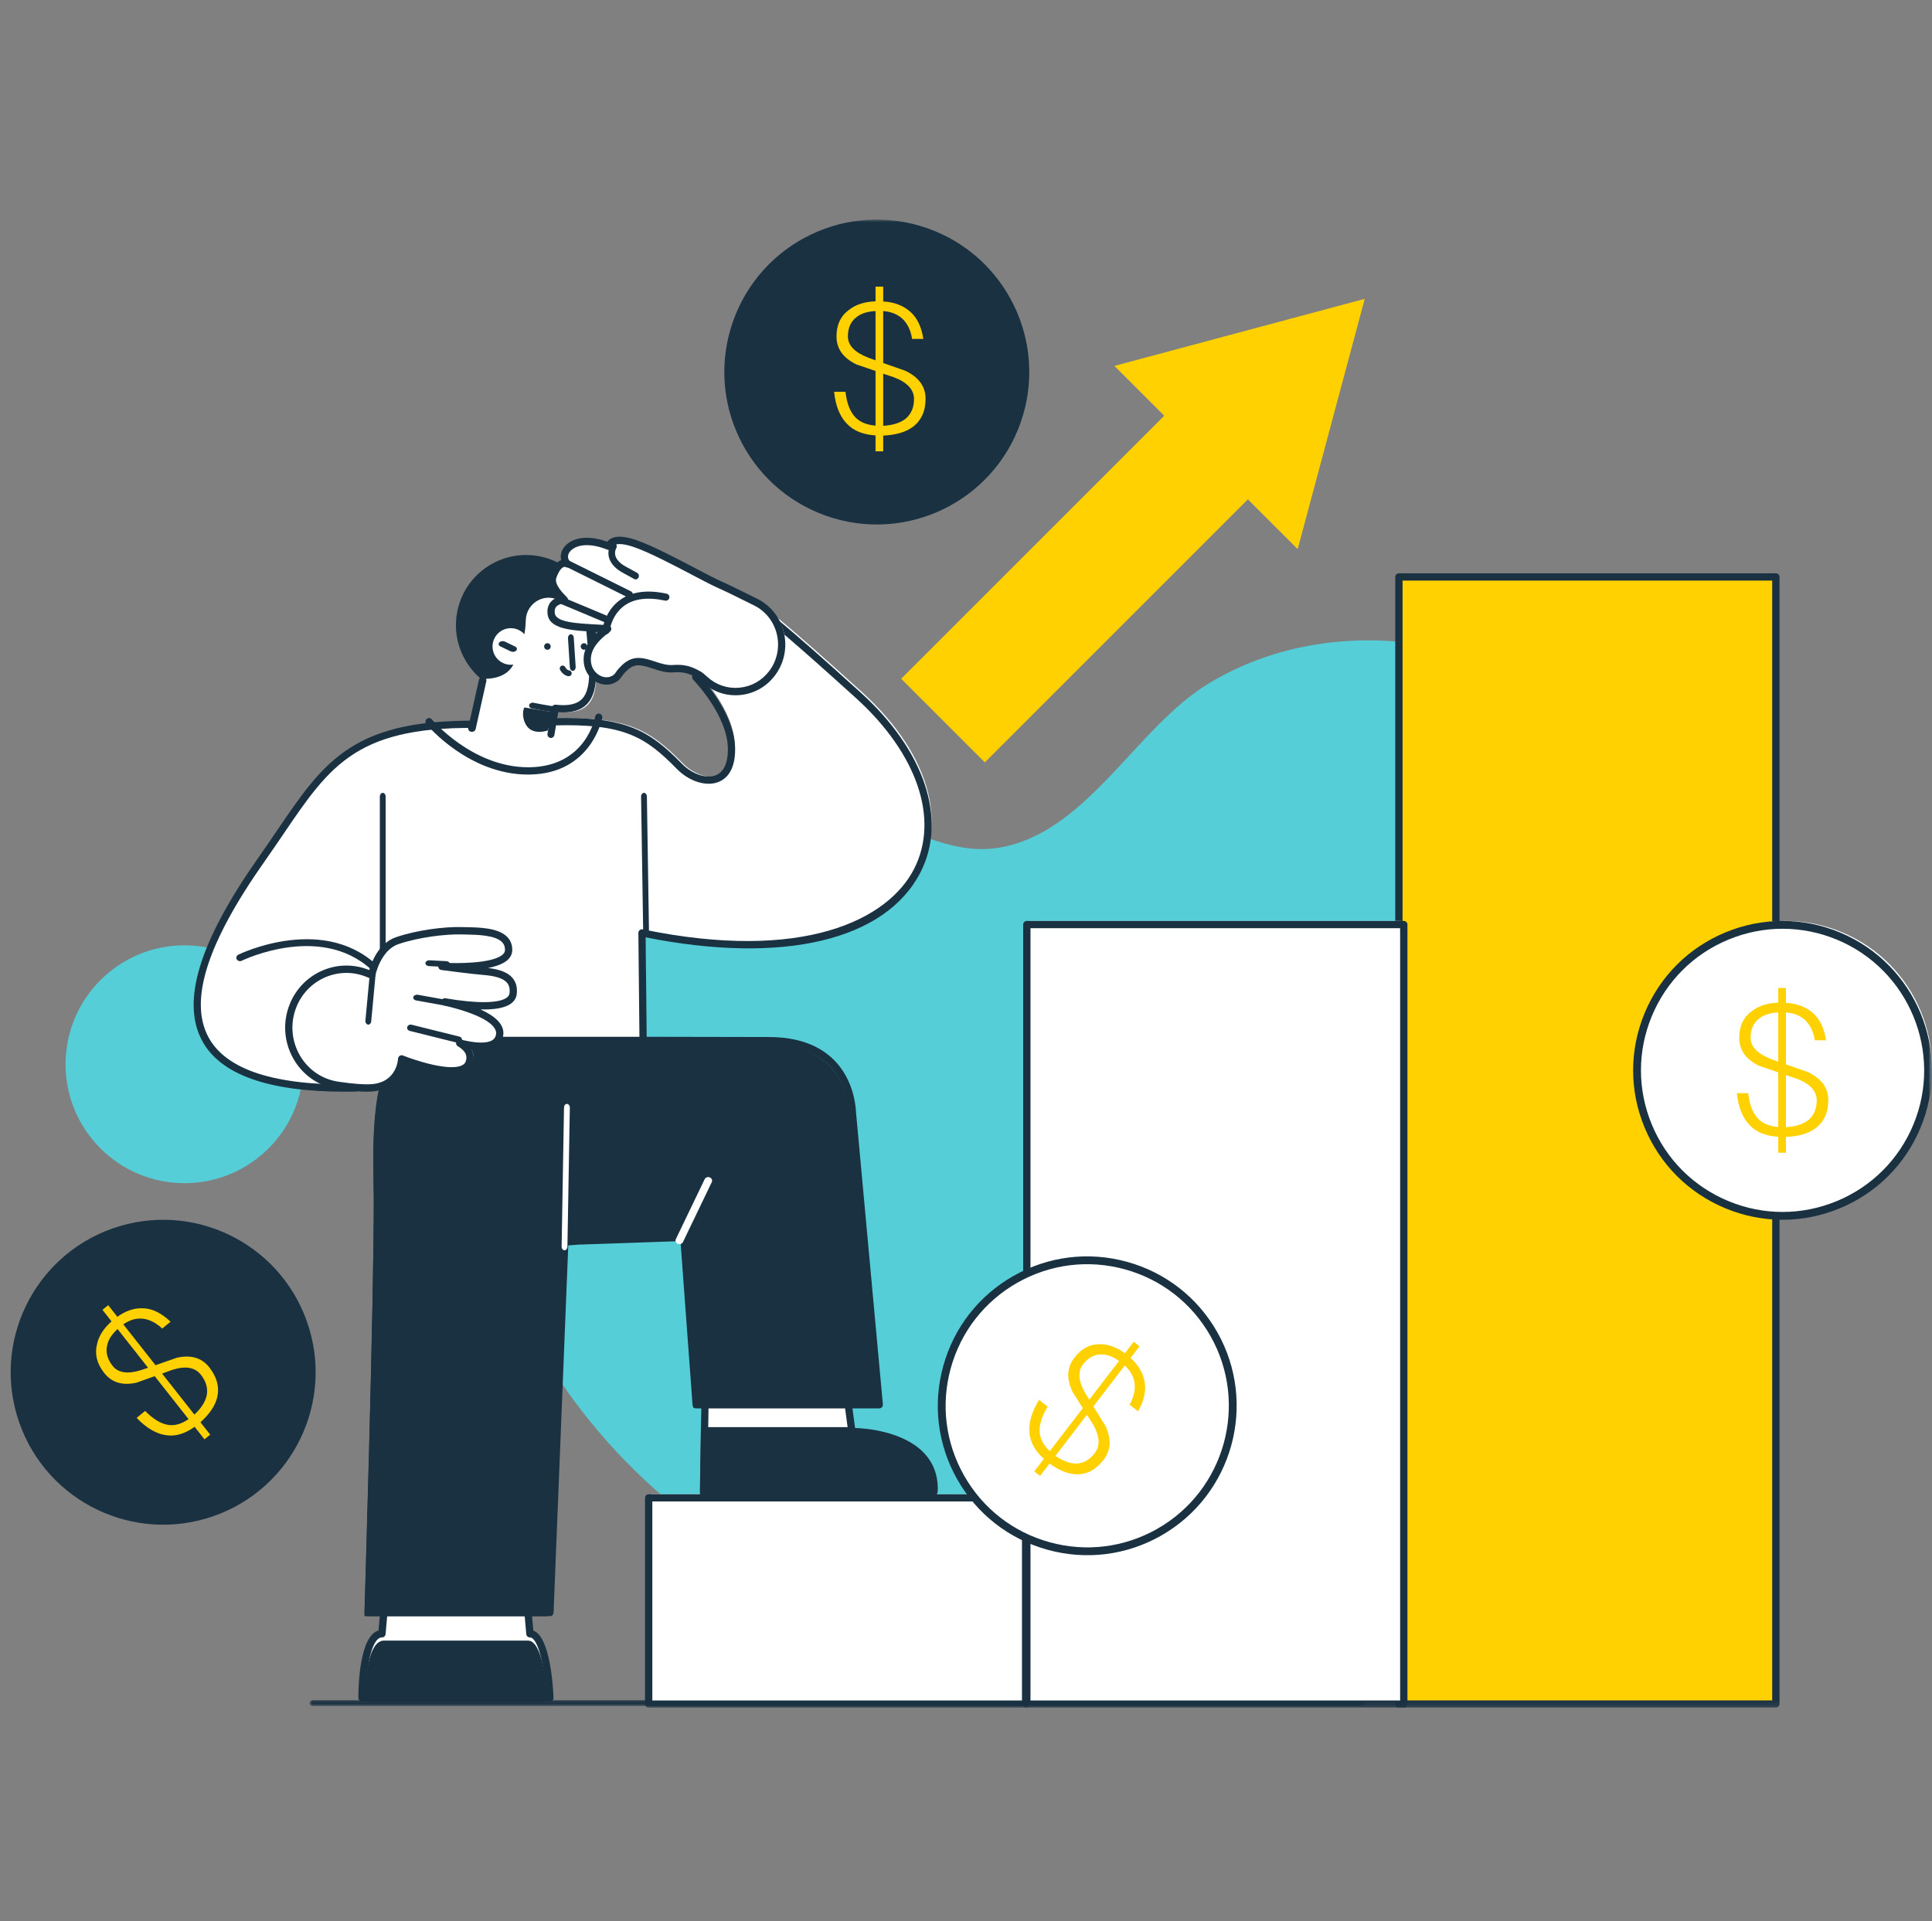 <?xml version="1.0" encoding="UTF-8"?>
<svg width="362px" height="360px" viewBox="0 0 362 360" version="1.1" xmlns="http://www.w3.org/2000/svg" xmlns:xlink="http://www.w3.org/1999/xlink">
    <rect x="0" y="0" width="362" height="360" fill="#808080" stroke="none"/>
    <title>icon/b/001 copy 6</title>
    <defs>
        <polygon id="path-1" points="0 0.299 197.714 0.299 197.714 1.987 0 1.987"></polygon>
        <polygon id="path-3" points="0 278.857 361.143 278.857 361.143 0 0 0"></polygon>
    </defs>
    <g id="web" stroke="none" stroke-width="1" fill="none" fill-rule="evenodd">
        <g id="icon/b/001-copy-6" transform="translate(2, 0)">
            <g id="Group-67" transform="translate(-1.143, 41.143)">
                <path d="M316.308,192.955 C326.2,163.637 325.206,121.88 302.693,98.581 C283.297,78.506 249.89,72.205 225.586,86.95 C212.221,95.059 203.24,114.091 187.395,117.505 C179.247,119.26 172.621,115.578 165.195,113.022 C146.691,106.649 129.434,109.528 114.713,122.786 C96.405,139.279 85.273,169.098 92.527,193.377 C99.953,218.214 119.169,239.315 141.347,252.035 C166.178,266.276 198.386,273.064 226.708,268.097 C266.404,261.132 301.958,232.971 315.682,194.753 C315.895,194.16 316.103,193.559 316.308,192.955" id="Fill-1" fill="#55CED7"></path>
                <path d="M11.429,158.286 C11.429,170.592 21.406,180.571 33.716,180.571 C46.023,180.571 56,170.592 56,158.286 C56,145.979 46.023,136 33.716,136 C21.406,136 11.429,145.979 11.429,158.286" id="Fill-3" fill="#55CED7"></path>
                <g id="Group-7" transform="translate(57.143, 276.571)">
                    <mask id="mask-2" fill="white">
                        <use xlink:href="#path-1"></use>
                    </mask>
                    <g id="Clip-6"></g>
                    <path d="M0.679,1.987 L197.035,1.987 C197.412,1.987 197.714,1.742 197.714,1.443 C197.714,1.141 197.412,0.897 197.035,0.897 L0.679,0.897 C0.303,0.897 0,1.141 0,1.443 C0,1.742 0.303,1.987 0.679,1.987" id="Fill-5" fill="#1A3142" mask="url(#mask-2)"></path>
                </g>
                <mask id="mask-4" fill="white">
                    <use xlink:href="#path-3"></use>
                </mask>
                <g id="Clip-9"></g>
                <polygon id="Fill-8" fill="#FFFFFF" mask="url(#mask-4)" points="261.714 277.714 331.429 277.714 331.429 67.429 261.714 67.429"></polygon>
                <polygon id="Fill-10" fill="#FFD100" mask="url(#mask-4)" points="261.714 277.714 331.429 277.714 331.429 67.429 261.714 67.429"></polygon>
                <path d="M261.941,277.495 L331.202,277.495 L331.202,67.648 L261.941,67.648 L261.941,277.495 Z M260.571,278.177 L260.571,66.965 C260.571,66.591 260.879,66.286 261.258,66.286 L331.888,66.286 C332.267,66.286 332.571,66.591 332.571,66.965 L332.571,278.177 C332.571,278.552 332.267,278.857 331.888,278.857 L261.258,278.857 C260.879,278.857 260.571,278.552 260.571,278.177 L260.571,278.177 Z" id="Fill-11" fill="#1A3142" mask="url(#mask-4)"></path>
                <polygon id="Fill-12" fill="#FFFFFF" mask="url(#mask-4)" points="192 277.714 261.714 277.714 261.714 131.429 192 131.429"></polygon>
                <path d="M192.227,277.502 L261.488,277.502 L261.488,132.787 L192.227,132.787 L192.227,277.502 Z M190.857,278.179 L190.857,132.106 C190.857,131.73 191.164,131.429 191.543,131.429 L262.174,131.429 C262.55,131.429 262.857,131.73 262.857,132.106 L262.857,278.179 C262.857,278.552 262.55,278.857 262.174,278.857 L191.543,278.857 C191.164,278.857 190.857,278.552 190.857,278.179 L190.857,278.179 Z" id="Fill-13" fill="#1A3142" mask="url(#mask-4)"></path>
                <polygon id="Fill-14" fill="#FFFFFF" mask="url(#mask-4)" points="121.143 277.714 190.857 277.714 190.857 238.857 121.143 238.857"></polygon>
                <path d="M121.37,277.502 L190.63,277.502 L190.63,240.21 L121.37,240.21 L121.37,277.502 Z M120,278.181 L120,239.533 C120,239.158 120.307,238.857 120.686,238.857 L191.317,238.857 C191.696,238.857 192,239.158 192,239.533 L192,278.181 C192,278.553 191.696,278.857 191.317,278.857 L120.686,278.857 C120.307,278.857 120,278.553 120,278.181 L120,278.181 Z" id="Fill-15" fill="#1A3142" mask="url(#mask-4)"></path>
                <path d="M160.601,88.493 C145.418,74.732 142.934,73.143 142.934,73.143 L130.096,85.096 C130.096,85.096 136.844,91.906 136.822,98.714 C136.796,106.146 130.51,105.388 127.044,101.855 C120.963,95.659 116.753,93.091 103.308,93.484 L90.881,93.988 C63.337,93.248 60.162,102.931 48.599,119.377 C36.106,137.144 23.206,163.165 66.36,162.263 L74.09,154.305 L120.239,154.305 L120.019,133.138 C172.389,143.946 187.58,112.948 160.601,88.493" id="Fill-16" fill="#FFFFFF" mask="url(#mask-4)"></path>
                <path d="M73.087,154.316 C73.215,154.186 73.392,154.112 73.574,154.112 L118.965,154.112 L118.754,133.68 C118.751,133.476 118.843,133.283 118.999,133.152 C119.159,133.021 119.366,132.97 119.569,133.01 C149.636,139.211 165.555,131.212 170.425,121.659 C175.186,112.325 170.997,100.055 159.495,89.636 C147.577,78.842 143.539,75.589 142.365,74.698 L130.456,85.775 C132.036,87.511 136.909,93.348 136.886,99.333 C136.872,103.301 135.192,104.812 133.785,105.383 C131.501,106.306 128.283,105.304 125.962,102.94 C120.101,96.973 116.129,94.399 102.775,94.791 L90.322,95.294 C66.167,94.646 61.192,101.963 52.173,115.254 C51.076,116.865 49.926,118.56 48.678,120.333 C37.948,135.58 34.519,146.337 38.196,153.214 C41.479,159.352 50.709,162.326 65.563,162.057 L73.087,154.316 Z M37,153.85 C33.058,146.479 36.515,135.262 47.568,119.554 C48.809,117.788 49.957,116.1 51.048,114.493 C60.03,101.259 65.458,93.271 90.313,93.939 L102.73,93.436 C116.579,93.036 120.919,95.871 126.933,101.992 C128.847,103.94 131.518,104.838 133.272,104.128 C134.739,103.534 135.519,101.875 135.531,99.33 C135.553,92.902 129.077,86.287 129.012,86.221 C128.884,86.091 128.813,85.912 128.815,85.73 C128.818,85.548 128.898,85.375 129.032,85.25 L141.85,73.326 C142.075,73.113 142.417,73.084 142.679,73.249 C142.781,73.317 145.381,75.021 160.406,88.633 C172.384,99.481 176.684,112.371 171.635,122.276 C165.099,135.086 145.874,139.637 120.118,134.504 L120.329,154.782 C120.332,154.961 120.261,155.134 120.135,155.265 C120.007,155.393 119.834,155.467 119.651,155.467 L73.862,155.467 L66.343,163.198 C66.218,163.326 66.05,163.4 65.871,163.406 C65.15,163.42 64.444,163.429 63.749,163.429 C49.393,163.429 40.397,160.21 37,153.85 L37,153.85 Z" id="Fill-17" fill="#1A3142" mask="url(#mask-4)"></path>
                <path d="M67.429,276.571 C67.429,276.571 67.429,265.15 71.067,265.15 L71.582,259.429 L71.663,259.429 L97.48,259.429 L97.561,259.429 L98.076,265.15 C101.256,265.15 101.714,276.571 101.714,276.571 L67.429,276.571 Z" id="Fill-18" fill="#FFFFFF" mask="url(#mask-4)"></path>
                <path d="M71.067,266.286 C71.067,266.286 98.079,266.286 98.079,266.286 C101.256,266.286 101.714,277.714 101.714,277.714 L67.429,277.714 C67.429,277.714 67.429,266.286 71.067,266.286" id="Fill-19" fill="#1A3142" mask="url(#mask-4)"></path>
                <path d="M98.434,265.694 C98.076,265.694 97.779,265.421 97.75,265.063 L97.276,259.672 L71.866,259.672 L71.392,265.063 C71.361,265.421 71.063,265.694 70.708,265.694 C68.709,265.694 67.756,271.692 67.669,276.328 L101.447,276.328 C101.158,271.082 99.968,265.694 98.434,265.694 M66.286,277.02 C66.286,275.011 66.476,265.409 70.07,264.395 L70.552,258.916 C70.581,258.559 70.962,258.286 71.32,258.286 L97.906,258.286 C98.264,258.286 98.561,258.559 98.59,258.916 L99.075,264.418 C102.241,265.549 102.778,275.003 102.856,276.994 C102.865,277.182 102.796,277.366 102.666,277.502 C102.536,277.636 102.357,277.714 102.169,277.714 L66.973,277.714 C66.592,277.714 66.286,277.403 66.286,277.02" id="Fill-20" fill="#1A3142" mask="url(#mask-4)"></path>
                <path d="M130.594,219.429 L130.286,238.218 L172.271,238.857 C173.136,238.873 173.695,238.398 173.712,237.687 C173.939,227.099 158.222,227.213 158.222,227.213 L157.179,219.812 L130.594,219.429 Z" id="Fill-21" fill="#FFFFFF" mask="url(#mask-4)"></path>
                <path d="M158.762,227.817 C158.421,227.817 158.131,227.561 158.085,227.218 L157.125,220.065 L131.946,219.684 L131.662,237.956 L172.751,238.613 C173,238.61 173.476,238.555 173.487,238.066 C173.536,235.656 172.773,233.624 171.22,232.024 C167.178,227.863 159.06,227.817 158.773,227.817 C158.765,227.817 158.765,227.817 158.762,227.817 M172.728,240 L130.957,239.331 C130.581,239.325 130.28,239.008 130.286,238.628 L130.59,218.969 C130.595,218.585 130.871,218.3 131.283,218.286 L157.736,218.687 C158.071,218.693 158.355,218.949 158.401,219.289 L159.361,226.442 C161.445,226.514 168.319,227.067 172.192,231.047 C174.015,232.923 174.912,235.295 174.855,238.095 C174.829,239.224 173.98,240 172.782,240 C172.765,240 172.745,240 172.728,240" id="Fill-22" fill="#1A3142" mask="url(#mask-4)"></path>
                <path d="M130.286,238.215 L172.274,238.857 C173.135,238.873 173.697,238.397 173.712,237.683 C173.942,227.061 158.224,227.175 158.224,227.175 L158.092,226.286 L130.479,226.286 L130.286,238.215 Z" id="Fill-23" fill="#1A3142" mask="url(#mask-4)"></path>
                <path d="M158.383,167.847 C158.283,165.369 156.94,154.323 142.676,154.323 C138.578,154.323 122.433,154.286 122.433,154.286 L75.936,154.286 C67.93,157.857 69.161,174.954 69.181,183.805 C69.224,203.293 67.429,261.714 67.429,261.714 L101.58,261.714 L104.366,192.141 L106.898,191.947 L126.728,191.262 L129.048,222.688 L163.429,222.688 L158.383,167.847 Z" id="Fill-24" fill="#1A3142" mask="url(#mask-4)"></path>
                <path d="M104.282,191.574 C104.296,191.229 104.568,190.95 104.911,190.924 L107.468,190.728 C107.468,190.728 127.253,190.044 127.276,190.044 C127.63,190.044 127.93,190.317 127.956,190.673 L130.224,221.409 L163.143,221.409 C163.143,221.409 158.177,167.421 158.175,167.386 C158.092,165.241 156.966,154.542 143.184,154.542 C139.098,154.542 122.987,154.502 122.99,154.502 L76.749,154.502 C70.158,157.619 70.369,171.179 70.506,180.174 C70.523,181.285 70.541,182.331 70.541,183.28 C70.581,201.367 69.015,253.676 68.812,260.355 L101.528,260.355 L104.282,191.574 Z M67.621,261.506 C67.492,261.375 67.423,261.196 67.429,261.013 C67.449,260.429 69.221,202.498 69.178,183.282 C69.178,182.339 69.161,181.299 69.143,180.194 C68.998,170.786 68.781,156.568 76.32,153.203 C76.409,153.163 76.503,153.143 76.6,153.143 L122.993,153.143 C122.993,153.143 139.098,153.183 143.184,153.183 C158.175,153.183 159.437,164.91 159.537,167.312 L164.569,222.024 C164.586,222.215 164.523,222.403 164.394,222.545 C164.266,222.685 164.083,222.768 163.892,222.768 L129.59,222.768 C129.233,222.768 128.936,222.491 128.91,222.138 L126.644,191.426 L107.542,192.084 L105.619,192.232 L102.865,261.062 C102.848,261.427 102.548,261.714 102.182,261.714 L68.112,261.714 C67.926,261.714 67.749,261.64 67.621,261.506 L67.621,261.506 Z" id="Fill-25" fill="#1A3142" mask="url(#mask-4)"></path>
                <path d="M120.194,133.714 C120.505,133.706 120.745,133.403 120.738,133.033 L120.352,108.085 C120.347,107.72 120.103,107.429 119.808,107.429 C119.497,107.437 119.257,107.74 119.262,108.11 L119.65,133.058 C119.655,133.423 119.897,133.714 120.194,133.714" id="Fill-26" fill="#1A3142" mask="url(#mask-4)"></path>
                <path d="M104.918,193.143 C105.213,193.143 105.457,192.845 105.462,192.469 L105.912,166.418 C105.919,166.038 105.681,165.72 105.379,165.714 C105.066,165.711 104.829,166.007 104.822,166.389 L104.374,192.437 C104.365,192.819 104.605,193.134 104.906,193.143 L104.918,193.143 Z" id="Fill-27" fill="#FFFFFF" mask="url(#mask-4)"></path>
                <path d="M70.174,141.714 C70.334,141.714 70.494,141.66 70.626,141.555 C70.91,141.318 70.935,140.913 70.686,140.646 C60.428,129.66 43.955,137.67 43.792,137.754 C43.46,137.918 43.331,138.307 43.508,138.623 C43.683,138.935 44.095,139.057 44.43,138.892 C44.585,138.814 60.119,131.276 69.662,141.496 C69.796,141.641 69.985,141.714 70.174,141.714" id="Fill-28" fill="#1A3142" mask="url(#mask-4)"></path>
                <path d="M70.857,140.571 C71.159,140.571 71.401,140.262 71.401,139.883 L71.401,108.117 C71.401,107.738 71.159,107.429 70.857,107.429 C70.555,107.429 70.313,107.738 70.313,108.117 L70.313,139.883 C70.313,140.262 70.555,140.571 70.857,140.571" id="Fill-29" fill="#1A3142" mask="url(#mask-4)"></path>
                <path d="M126.443,192 C126.721,192 126.99,191.851 127.11,191.6 L132.509,180.372 C132.671,180.033 132.506,179.636 132.136,179.486 C131.775,179.337 131.338,179.486 131.176,179.827 L125.777,191.056 C125.614,191.394 125.78,191.791 126.147,191.941 C126.244,191.98 126.342,192 126.443,192" id="Fill-30" fill="#FFFFFF" mask="url(#mask-4)"></path>
                <path d="M110.655,78.287 C109.392,85.434 102.574,90.203 95.427,88.94 C88.28,87.678 83.512,80.86 84.774,73.713 C86.036,66.566 92.854,61.797 100.001,63.06 C107.148,64.322 111.917,71.14 110.655,78.287" id="Fill-31" fill="#1A3142" mask="url(#mask-4)"></path>
                <path d="M88,95.868 L89.924,86.06 C96.622,86.026 95.966,80.271 95.966,80.271 C97.257,79.563 97.589,77.312 97.658,75.067 C97.761,71.682 101.541,69.667 104.287,71.627 C104.41,71.716 104.53,71.808 104.653,71.909 C107.056,73.889 109.945,73.786 109.945,73.786 C110.051,74.793 110.077,74.946 110.177,76.198 C110.938,85.64 112.791,93.237 103.591,92.229 L102.738,97.143 L88,95.868 Z" id="Fill-32" fill="#FFFFFF" mask="url(#mask-4)"></path>
                <path d="M102.373,97.143 C102.688,97.143 102.964,96.909 103.022,96.58 L103.74,92.32 C106.187,92.497 107.949,92.003 109.114,90.812 C111.384,88.495 110.959,83.921 110.467,78.627 C110.379,77.652 110.285,76.647 110.205,75.621 C110.125,74.627 110.094,74.324 110.034,73.735 L109.978,73.21 C109.929,72.77 109.633,70.593 108.667,69.85 C108.374,69.624 107.963,69.687 107.744,69.99 C107.529,70.293 107.59,70.718 107.88,70.941 C108.214,71.198 108.559,72.401 108.669,73.361 L108.725,73.881 C108.783,74.458 108.816,74.755 108.89,75.729 C108.973,76.764 109.067,77.778 109.155,78.758 C109.617,83.706 110.012,87.98 108.189,89.843 C107.228,90.823 105.618,91.175 103.265,90.909 C102.917,90.869 102.605,91.115 102.545,91.469 L101.724,96.343 C101.661,96.714 101.901,97.069 102.26,97.131 C102.296,97.14 102.335,97.143 102.373,97.143" id="Fill-33" fill="#1A3142" mask="url(#mask-4)"></path>
                <path d="M87.57,96 C87.901,96 88.2,95.789 88.265,95.484 L90.271,86.487 C90.349,86.138 90.101,85.797 89.716,85.727 C89.328,85.657 88.955,85.881 88.877,86.23 L86.871,95.227 C86.794,95.576 87.042,95.916 87.427,95.986 C87.474,95.997 87.522,96 87.57,96" id="Fill-34" fill="#1A3142" mask="url(#mask-4)"></path>
                <path d="M107.955,79.981 C107.944,80.321 108.211,80.605 108.552,80.616 C108.89,80.627 109.176,80.362 109.187,80.022 C109.199,79.681 108.931,79.395 108.591,79.384 C108.25,79.375 107.967,79.64 107.955,79.981" id="Fill-35" fill="#1A3142" mask="url(#mask-4)"></path>
                <path d="M91.654,81.221 C92.329,82.99 94.311,83.877 96.081,83.203 C97.847,82.526 98.734,80.547 98.06,78.779 C97.385,77.01 95.403,76.123 93.637,76.797 C91.867,77.474 90.98,79.453 91.654,81.221" id="Fill-36" fill="#FFFFFF" mask="url(#mask-4)"></path>
                <path d="M95.246,81.007 C95.489,81.007 95.729,80.922 95.874,80.762 C96.105,80.513 96.01,80.175 95.662,80.008 L93.743,79.084 C93.398,78.918 92.928,78.986 92.697,79.238 C92.467,79.489 92.562,79.827 92.909,79.994 L94.832,80.915 C94.958,80.977 95.104,81.007 95.246,81.007" id="Fill-37" fill="#1A3142" mask="url(#mask-4)"></path>
                <path d="M101.101,79.981 C101.089,80.319 101.354,80.602 101.695,80.614 C102.033,80.625 102.317,80.36 102.328,80.022 C102.339,79.681 102.074,79.398 101.734,79.386 C101.395,79.377 101.112,79.642 101.101,79.981" id="Fill-38" fill="#1A3142" mask="url(#mask-4)"></path>
                <path d="M103.336,92.329 C103.684,92.329 103.976,92.107 103.999,91.819 C104.021,91.517 103.745,91.259 103.377,91.241 C102.132,91.174 99.146,90.55 99.115,90.546 C98.756,90.47 98.396,90.646 98.307,90.939 C98.215,91.229 98.43,91.526 98.786,91.602 C98.914,91.627 101.923,92.256 103.291,92.326 C103.308,92.329 103.322,92.329 103.336,92.329" id="Fill-39" fill="#1A3142" mask="url(#mask-4)"></path>
                <path d="M101.781,95.734 C101.781,95.734 98.697,96.89 97.539,94.383 C96.756,92.684 97.376,91.429 97.376,91.429 L102.857,92.31 L101.781,95.734 Z" id="Fill-40" fill="#1A3142" mask="url(#mask-4)"></path>
                <path d="M106.462,84.571 C106.478,84.571 106.491,84.571 106.507,84.568 C106.809,84.536 107.031,84.195 107.006,83.804 L106.651,78.363 C106.626,77.975 106.375,77.682 106.062,77.717 C105.762,77.75 105.541,78.094 105.566,78.482 L105.92,83.925 C105.943,84.293 106.181,84.571 106.462,84.571" id="Fill-41" fill="#1A3142" mask="url(#mask-4)"></path>
                <path d="M105.72,85.571 C105.992,85.571 106.227,85.367 106.259,85.091 C106.296,84.791 106.083,84.519 105.784,84.485 C105.343,84.433 105.061,83.886 105.059,83.882 C104.929,83.61 104.604,83.495 104.33,83.626 C104.06,83.756 103.946,84.083 104.076,84.355 C104.097,84.398 104.613,85.443 105.653,85.566 C105.676,85.569 105.699,85.571 105.72,85.571" id="Fill-42" fill="#1A3142" mask="url(#mask-4)"></path>
                <path d="M144.472,84.68 C147.835,80.399 146.353,74.16 141.415,71.783 C138.537,70.398 135.811,69.109 134.564,68.583 C131.706,67.384 123.396,62.734 118.757,61.172 C114.036,59.582 113.779,61.65 113.779,61.65 C107.036,59.046 104.05,62.892 105.917,64.819 C105.917,64.819 104.415,63.928 103.219,67.117 C102.62,68.718 104.495,70.524 105.372,71.356 C105.372,71.356 102.62,71.356 102.874,73.803 C103.136,76.317 107.767,76.292 113.525,76.609 C111.289,78.185 109.103,80.365 109.802,83.259 C110.324,85.416 112.934,86.9 114.955,85.576 C115.457,85.245 115.686,84.722 116.077,84.298 C117.618,82.644 118.774,82.239 120.944,82.809 C122.625,83.25 124.115,83.978 125.9,83.846 C127.767,83.711 129.028,84.003 130.744,84.981 C130.955,85.102 131.352,85.419 131.854,85.857 C135.614,89.13 141.403,88.588 144.472,84.68" id="Fill-43" fill="#FFFFFF" mask="url(#mask-4)"></path>
                <path d="M114.231,61.014 C113.986,61.154 113.935,61.319 113.932,61.319 C113.907,61.531 113.785,61.72 113.606,61.83 C113.427,61.937 113.208,61.957 113.012,61.879 C108.722,60.158 106.481,61.368 105.833,62.355 C105.453,62.932 105.487,63.559 105.927,64.029 C106.16,64.282 106.177,64.67 105.964,64.94 C105.751,65.21 105.376,65.28 105.086,65.1 C105.086,65.1 104.944,65.048 104.751,65.117 C104.529,65.196 103.953,65.55 103.387,67.119 C102.936,68.37 104.7,70.108 105.362,70.761 C105.561,70.955 105.623,71.254 105.521,71.515 C105.419,71.777 105.171,71.948 104.896,71.951 C104.615,71.954 103.794,72.067 103.37,72.548 C103.126,72.827 103.032,73.21 103.083,73.715 C103.26,75.479 107.06,75.676 111.464,75.909 L113.046,75.993 C113.333,76.01 113.58,76.21 113.66,76.492 C113.739,76.773 113.637,77.075 113.404,77.246 C110.563,79.324 109.469,81.277 109.964,83.392 C110.188,84.355 110.924,85.217 111.841,85.585 C112.614,85.893 113.395,85.818 114.054,85.371 C114.267,85.223 114.427,84.996 114.614,84.729 C114.748,84.535 114.887,84.341 115.049,84.161 C116.773,82.237 118.216,81.779 120.565,82.42 C121.023,82.545 121.469,82.69 121.906,82.835 C123.037,83.209 124.108,83.557 125.273,83.47 C127.258,83.319 128.67,83.662 130.482,84.732 C130.636,84.822 130.926,85.023 131.695,85.719 C133.363,87.225 135.488,87.936 137.718,87.721 C139.936,87.506 141.905,86.398 143.269,84.599 C144.737,82.658 145.266,80.171 144.72,77.783 C144.175,75.392 142.624,73.402 140.462,72.319 C137.028,70.604 134.744,69.496 133.675,69.032 C132.636,68.576 130.903,67.668 128.9,66.615 C125.338,64.743 120.909,62.413 117.995,61.395 C116.719,60.948 115.838,60.808 115.239,60.808 C114.719,60.808 114.409,60.913 114.231,61.014 M130.798,86.755 C130.113,86.137 129.875,85.971 129.804,85.931 C128.213,84.994 127.088,84.721 125.372,84.851 C123.932,84.962 122.693,84.55 121.491,84.152 C121.074,84.016 120.651,83.876 120.216,83.757 C118.338,83.247 117.443,83.534 116.049,85.095 C115.924,85.231 115.821,85.385 115.716,85.533 C115.486,85.861 115.228,86.235 114.807,86.52 C113.785,87.216 112.523,87.344 111.347,86.874 C110.009,86.337 108.975,85.124 108.646,83.714 C107.972,80.827 109.7,78.619 111.174,77.278 C106.046,77.008 102.027,76.759 101.734,73.854 C101.62,72.725 102.018,72.015 102.37,71.617 C102.711,71.231 103.132,70.984 103.532,70.831 C102.586,69.76 101.555,68.196 102.118,66.641 C102.677,65.085 103.41,64.134 104.294,63.815 C104.106,63.086 104.242,62.291 104.708,61.583 C105.748,60.002 108.506,58.786 112.924,60.37 C113.052,60.199 113.228,60.022 113.466,59.868 C114.486,59.215 116.159,59.291 118.432,60.086 C121.44,61.136 125.92,63.492 129.519,65.381 C131.499,66.423 133.212,67.323 134.207,67.758 C135.295,68.234 137.601,69.348 141.059,71.077 C143.587,72.34 145.402,74.67 146.041,77.47 C146.678,80.264 146.058,83.171 144.34,85.443 C142.746,87.55 140.439,88.847 137.846,89.099 C137.542,89.128 137.241,89.143 136.942,89.143 C134.675,89.143 132.522,88.313 130.798,86.755" id="Fill-44" fill="#1A3142" mask="url(#mask-4)"></path>
                <path d="M112.678,77.714 C113.018,77.714 113.313,77.46 113.35,77.117 C113.352,77.087 113.701,74.071 116.167,72.322 C118,71.022 120.548,70.713 123.751,71.404 C124.105,71.482 124.474,71.256 124.556,70.897 C124.635,70.537 124.403,70.183 124.037,70.104 C120.444,69.326 117.521,69.714 115.362,71.254 C112.406,73.363 112.02,76.836 112.003,76.983 C111.967,77.349 112.236,77.672 112.607,77.711 C112.633,77.714 112.655,77.714 112.678,77.714" id="Fill-45" fill="#1A3142" mask="url(#mask-4)"></path>
                <path d="M117.055,70.857 C117.295,70.857 117.524,70.733 117.64,70.516 C117.808,70.206 117.681,69.825 117.358,69.666 L106.103,64.071 C105.778,63.91 105.383,64.032 105.217,64.341 C105.049,64.651 105.176,65.032 105.499,65.191 L116.754,70.786 C116.85,70.833 116.952,70.857 117.055,70.857" id="Fill-46" fill="#1A3142" mask="url(#mask-4)"></path>
                <path d="M112.488,75.429 C112.743,75.429 112.985,75.28 113.092,75.033 C113.231,74.705 113.075,74.326 112.743,74.187 L104.909,70.908 C104.58,70.77 104.194,70.922 104.051,71.252 C103.911,71.58 104.068,71.96 104.399,72.098 L112.233,75.377 C112.316,75.412 112.403,75.429 112.488,75.429" id="Fill-47" fill="#1A3142" mask="url(#mask-4)"></path>
                <path d="M118.238,67.429 C118.45,67.429 118.655,67.314 118.771,67.111 C118.945,66.801 118.846,66.404 118.554,66.222 C118.536,66.212 118.082,65.934 116.457,65.068 C115.395,64.5 114.685,63.778 114.459,63.036 C114.312,62.55 114.369,62.039 114.628,61.52 C114.786,61.205 114.669,60.814 114.369,60.645 C114.063,60.48 113.692,60.602 113.532,60.92 C113.119,61.743 113.034,62.612 113.28,63.43 C113.612,64.519 114.516,65.484 115.897,66.222 C117.47,67.059 117.921,67.336 117.924,67.339 C118.022,67.399 118.131,67.429 118.238,67.429" id="Fill-48" fill="#1A3142" mask="url(#mask-4)"></path>
                <path d="M98.088,104 C98.226,104 98.365,103.997 98.503,103.994 C110.01,103.759 111.97,93.479 111.989,93.373 C112.054,93.004 111.812,92.649 111.447,92.583 C111.086,92.514 110.73,92.761 110.662,93.13 C110.595,93.511 108.861,102.416 98.475,102.631 C98.351,102.634 98.223,102.634 98.099,102.634 C87.648,102.634 80.12,93.746 80.044,93.654 C79.804,93.365 79.377,93.331 79.095,93.574 C78.813,93.817 78.776,94.247 79.016,94.536 C79.341,94.926 87.03,104 98.088,104" id="Fill-49" fill="#1A3142" mask="url(#mask-4)"></path>
                <path d="M54.519,147.318 C56.77,141.902 63.074,139.292 68.614,141.484 L69.333,141.767 C69.333,141.767 70.321,136.794 74.116,135.53 C77.911,134.265 83.066,133.64 86.18,133.721 C89.296,133.8 95.251,133.581 95.113,137.276 C94.976,140.991 82.539,140.186 82.539,140.186 C82.539,140.186 88.15,140.912 90.384,141.078 C94.056,141.353 96.276,142.362 95.972,145.112 C95.623,148.258 87.721,147.414 83.095,146.646 C87.311,147.579 94.008,149.573 93.415,152.693 C92.928,155.272 89.101,154.913 85.899,154.125 C87.234,154.882 88.222,155.995 87.715,157.591 C86.486,161.454 74.969,157.002 74.969,157.002 C74.969,157.002 74.795,161.869 69.333,162.256 C67.749,162.368 65.429,162.155 62.928,161.793 C56,160.798 51.881,153.671 54.519,147.318" id="Fill-50" fill="#FFFFFF" mask="url(#mask-4)"></path>
                <path d="M74.649,156.646 C76.912,157.554 83.306,159.654 85.697,158.494 C86.087,158.306 86.321,158.049 86.429,157.69 C86.64,157.002 86.714,155.966 84.93,154.916 C84.639,154.743 84.514,154.378 84.642,154.06 C84.768,153.742 85.104,153.568 85.437,153.649 C88.287,154.375 90.407,154.416 91.407,153.762 C91.783,153.519 91.997,153.187 92.082,152.715 C92.436,150.795 88.788,148.761 82.334,147.275 C81.975,147.194 81.744,146.835 81.816,146.468 C81.89,146.1 82.246,145.86 82.596,145.921 C88.478,146.936 92.681,146.887 94.12,145.782 C94.424,145.548 94.581,145.282 94.618,144.946 C94.704,144.139 94.556,143.517 94.165,143.04 C93.493,142.216 92.025,141.727 89.686,141.548 C87.466,141.377 82.069,140.654 81.841,140.622 C81.476,140.573 81.217,140.24 81.254,139.87 C81.288,139.5 81.619,139.231 81.975,139.251 C84.488,139.419 91.427,139.471 93.347,137.712 C93.618,137.464 93.752,137.209 93.761,136.911 C93.783,136.307 93.618,135.827 93.253,135.436 C91.98,134.074 88.583,134.013 86.335,133.973 L85.534,133.958 C82.625,133.88 77.513,134.493 73.769,135.786 C70.418,136.943 69.466,141.658 69.457,141.704 C69.418,141.906 69.292,142.08 69.115,142.178 C68.936,142.277 68.725,142.288 68.534,142.21 L67.819,141.918 C62.67,139.801 56.774,142.332 54.683,147.558 C53.506,150.497 53.72,153.765 55.273,156.522 C56.814,159.261 59.456,161.092 62.519,161.549 C65.28,161.962 67.369,162.118 68.742,162.02 C73.481,161.67 73.712,157.441 73.72,157.262 C73.729,157.039 73.843,156.834 74.028,156.71 C74.139,156.634 74.27,156.597 74.398,156.597 C74.484,156.597 74.569,156.614 74.649,156.646 M62.322,162.914 C58.843,162.396 55.843,160.316 54.093,157.207 C52.332,154.08 52.087,150.372 53.423,147.037 C55.797,141.111 62.476,138.242 68.326,140.637 C68.788,139.049 70.138,135.584 73.33,134.482 C77.265,133.122 82.468,132.497 85.571,132.578 L86.358,132.596 C88.982,132.639 92.575,132.703 94.239,134.487 C94.86,135.15 95.154,135.983 95.12,136.963 C95.094,137.637 94.803,138.236 94.256,138.736 C93.447,139.477 92.094,139.951 90.572,140.246 C92.883,140.515 94.367,141.128 95.211,142.158 C95.841,142.927 96.094,143.914 95.969,145.094 C95.892,145.814 95.547,146.416 94.937,146.881 C93.761,147.787 91.606,148.067 89.187,148.018 C91.891,149.247 93.803,150.873 93.419,152.967 C93.265,153.814 92.834,154.474 92.142,154.925 C91.133,155.582 89.566,155.764 87.475,155.469 C88.016,156.415 87.953,157.357 87.728,158.101 C87.503,158.833 87.016,159.382 86.284,159.741 C83.42,161.132 77.231,159.078 74.943,158.231 C74.584,159.851 73.313,163.067 68.839,163.394 C68.546,163.417 68.224,163.429 67.873,163.429 C66.471,163.429 64.61,163.255 62.322,162.914" id="Fill-51" fill="#1A3142" mask="url(#mask-4)"></path>
                <path d="M68.153,150.857 C68.425,150.857 68.663,150.604 68.695,150.264 L69.531,141.318 C69.566,140.95 69.351,140.618 69.051,140.576 C68.754,140.534 68.482,140.798 68.448,141.167 L67.611,150.109 C67.577,150.477 67.79,150.809 68.089,150.852 C68.112,150.854 68.133,150.857 68.153,150.857" id="Fill-52" fill="#1A3142" mask="url(#mask-4)"></path>
                <path d="M85.044,154.286 C85.339,154.286 85.606,154.112 85.69,153.845 C85.788,153.525 85.58,153.195 85.224,153.106 L76.276,150.879 C75.916,150.791 75.551,150.977 75.453,151.297 C75.355,151.617 75.562,151.95 75.919,152.038 L84.864,154.263 C84.926,154.278 84.985,154.286 85.044,154.286" id="Fill-53" fill="#1A3142" mask="url(#mask-4)"></path>
                <path d="M82.712,147.319 C83.037,147.319 83.331,147.15 83.409,146.899 C83.5,146.606 83.262,146.314 82.878,146.243 L77.454,145.267 C77.075,145.198 76.682,145.379 76.591,145.671 C76.498,145.966 76.739,146.259 77.123,146.327 L82.547,147.303 C82.601,147.315 82.658,147.319 82.712,147.319" id="Fill-54" fill="#1A3142" mask="url(#mask-4)"></path>
                <path d="M82.732,140.055 C83.094,140.055 83.401,139.834 83.427,139.546 C83.451,139.246 83.161,138.986 82.775,138.967 L79.601,138.803 C79.227,138.785 78.885,139.011 78.858,139.31 C78.835,139.612 79.124,139.87 79.51,139.891 L82.685,140.053 C82.699,140.055 82.717,140.055 82.732,140.055" id="Fill-55" fill="#1A3142" mask="url(#mask-4)"></path>
                <polygon id="Fill-56" fill="#FFD100" mask="url(#mask-4)" points="242.29 61.759 254.857 14.857 207.955 27.425 217.288 36.758 168 86.043 183.671 101.714 232.959 52.429"></polygon>
                <path d="M190.366,38.075 C185.116,52.952 168.803,60.755 153.926,55.509 C139.049,50.259 131.243,33.946 136.493,19.069 C141.739,4.192 158.055,-3.614 172.932,1.635 C187.809,6.882 195.613,23.198 190.366,38.075" id="Fill-57" fill="#1A3142" mask="url(#mask-4)"></path>
                <path d="M359.048,169.352 C353.251,183.343 337.21,189.987 323.219,184.191 C309.228,178.394 302.584,162.353 308.381,148.362 C314.177,134.371 330.219,127.727 344.209,133.524 C358.2,139.32 364.844,155.362 359.048,169.352" id="Fill-58" fill="#FFFFFF" mask="url(#mask-4)"></path>
                <path d="M333.151,132.895 C329.713,132.895 326.274,133.574 323,134.928 C316.455,137.638 311.357,142.735 308.643,149.278 C305.931,155.822 305.931,163.029 308.643,169.576 C311.354,176.119 316.452,181.216 322.998,183.929 C329.546,186.64 336.756,186.64 343.301,183.929 C349.847,181.219 354.944,176.122 357.659,169.579 C363.257,156.07 356.816,140.527 343.304,134.928 C340.03,133.574 336.592,132.895 333.151,132.895 M333.151,187.429 C329.52,187.429 325.893,186.713 322.438,185.28 C315.53,182.42 310.15,177.041 307.288,170.136 C304.427,163.23 304.427,155.624 307.291,148.718 C310.153,141.81 315.533,136.434 322.441,133.574 C329.348,130.713 336.956,130.713 343.864,133.576 C358.125,139.481 364.919,155.884 359.01,170.138 L358.334,169.859 L359.01,170.138 C356.149,177.044 350.768,182.423 343.861,185.283 C340.409,186.713 336.778,187.429 333.151,187.429" id="Fill-59" fill="#1A3142" mask="url(#mask-4)"></path>
                <path d="M164.629,38.648 C166.411,38.546 167.811,38.108 168.823,37.327 C169.876,36.445 170.401,35.224 170.401,33.629 C170.401,31.868 169.141,30.511 166.656,29.561 L164.629,28.882 L164.629,38.648 Z M163.193,17.149 C161.723,17.217 160.568,17.559 159.696,18.235 C158.576,19.049 158.016,20.27 158.016,21.899 C158.016,23.558 159.276,24.881 161.793,25.865 L163.193,26.374 L163.193,17.149 Z M163.193,12.571 L164.629,12.571 L164.629,15.353 C166.624,15.455 168.266,16.066 169.558,17.149 C170.961,18.302 171.798,20.067 172.148,22.371 L170.048,22.371 C169.771,20.609 169.068,19.286 168.021,18.404 C167.114,17.658 165.994,17.253 164.629,17.149 L164.629,26.88 L168.791,28.339 C171.308,29.561 172.571,31.288 172.571,33.561 C172.571,35.936 171.731,37.732 170.086,38.919 C168.756,39.869 166.936,40.378 164.629,40.48 L164.629,43.429 L163.193,43.429 L163.193,40.446 C160.886,40.31 159.098,39.598 157.841,38.274 C156.511,36.92 155.706,34.918 155.429,32.275 L157.561,32.275 C157.806,34.443 158.436,36.038 159.416,37.056 C160.291,37.969 161.548,38.478 163.193,38.614 L163.193,28.373 L159.626,27.155 C157.106,25.933 155.881,24.203 155.881,21.899 C155.881,19.727 156.654,18.065 158.226,16.914 C159.483,15.93 161.166,15.387 163.193,15.32 L163.193,12.571 Z" id="Fill-60" fill="#FFD100" mask="url(#mask-4)"></path>
                <path d="M56.666,206.539 C61.89,221.424 54.061,237.725 39.176,242.952 C24.29,248.176 7.989,240.344 2.762,225.459 C-2.462,210.576 5.37,194.273 20.253,189.048 C35.138,183.824 51.442,191.653 56.666,206.539" id="Fill-61" fill="#1A3142" mask="url(#mask-4)"></path>
                <path d="M35.566,223.932 C36.838,222.76 37.607,221.556 37.881,220.325 C38.121,218.987 37.758,217.707 36.771,216.452 C35.677,215.066 33.899,214.772 31.452,215.545 L29.517,216.252 L35.566,223.932 Z M21.175,207.908 C20.121,208.861 19.469,209.833 19.235,210.903 C18.902,212.226 19.24,213.529 20.247,214.809 C21.279,216.113 23.04,216.384 25.529,215.614 L26.888,215.16 L21.175,207.908 Z M18.343,204.307 L19.416,203.429 L21.136,205.613 C22.691,204.475 24.296,203.948 25.935,204.01 C27.696,204.056 29.416,204.931 31.102,206.528 L29.536,207.814 C28.236,206.597 26.891,205.989 25.563,205.938 C24.425,205.907 23.331,206.272 22.249,207.027 L28.281,214.678 L32.294,213.278 C34.928,212.696 36.941,213.284 38.351,215.072 C39.819,216.937 40.305,218.864 39.816,220.804 C39.405,222.366 38.362,223.878 36.701,225.372 L38.53,227.69 L37.456,228.571 L35.607,226.225 C33.795,227.531 32.022,228.064 30.264,227.793 C28.426,227.545 26.586,226.461 24.741,224.553 L26.335,223.247 C27.864,224.804 29.321,225.668 30.683,225.871 C31.899,226.056 33.161,225.683 34.472,224.784 L28.13,216.734 L24.707,217.958 C22.067,218.539 20.082,217.932 18.653,216.118 C17.311,214.41 16.858,212.631 17.316,210.76 C17.649,209.217 18.569,207.763 20.043,206.468 L18.343,204.307 Z" id="Fill-62" fill="#FFD100" mask="url(#mask-4)"></path>
                <path d="M333.771,170.076 C335.554,169.974 336.954,169.536 337.966,168.756 C339.019,167.874 339.544,166.652 339.544,165.058 C339.544,163.296 338.284,161.939 335.799,160.989 L333.771,160.311 L333.771,170.076 Z M332.336,148.577 C330.866,148.645 329.711,148.987 328.839,149.663 C327.719,150.477 327.159,151.699 327.159,153.327 C327.159,154.987 328.419,156.31 330.936,157.294 L332.336,157.803 L332.336,148.577 Z M332.336,144 L333.771,144 L333.771,146.782 C335.767,146.884 337.409,147.495 338.701,148.577 C340.104,149.731 340.941,151.495 341.291,153.799 L339.191,153.799 C338.914,152.038 338.211,150.715 337.164,149.833 C336.257,149.086 335.137,148.682 333.771,148.577 L333.771,158.309 L337.934,159.768 C340.451,160.989 341.714,162.717 341.714,164.99 C341.714,167.365 340.874,169.16 339.229,170.348 C337.899,171.298 336.079,171.806 333.771,171.908 L333.771,174.857 L332.336,174.857 L332.336,171.874 C330.029,171.739 328.241,171.026 326.984,169.703 C325.654,168.349 324.849,166.347 324.571,163.703 L326.704,163.703 C326.949,165.872 327.579,167.467 328.559,168.484 C329.434,169.398 330.691,169.907 332.336,170.042 L332.336,159.802 L328.769,158.583 C326.249,157.362 325.024,155.632 325.024,153.327 C325.024,151.156 325.797,149.493 327.369,148.343 C328.626,147.359 330.309,146.816 332.336,146.748 L332.336,144 Z" id="Fill-63" fill="#FFD100" mask="url(#mask-4)"></path>
                <path d="M216.958,246.711 C203.786,254.183 187.047,249.561 179.575,236.386 C172.102,223.213 176.725,206.476 189.899,199.003 C203.072,191.531 219.811,196.153 227.283,209.326 C234.755,222.502 230.133,239.239 216.958,246.711" id="Fill-64" fill="#FFFFFF" mask="url(#mask-4)"></path>
                <path d="M219.185,201.355 C216.473,199.241 213.342,197.663 209.929,196.719 C203.097,194.834 195.94,195.721 189.778,199.215 C183.614,202.71 179.18,208.397 177.294,215.224 C175.407,222.054 176.292,229.206 179.79,235.369 C183.286,241.532 188.975,245.965 195.804,247.85 C202.633,249.736 209.791,248.851 215.955,245.354 C228.68,238.14 233.16,221.921 225.943,209.2 C224.195,206.119 221.896,203.47 219.185,201.355 M185.647,244.37 C182.782,242.14 180.359,239.347 178.515,236.093 C174.825,229.591 173.889,222.04 175.88,214.834 C177.87,207.628 182.55,201.63 189.054,197.941 C195.558,194.251 203.111,193.318 210.319,195.309 C217.525,197.296 223.528,201.975 227.218,208.477 C234.834,221.902 230.106,239.016 216.679,246.629 L216.317,245.993 L216.679,246.629 C210.175,250.318 202.622,251.254 195.414,249.264 C191.811,248.268 188.509,246.601 185.647,244.37" id="Fill-65" fill="#1A3142" mask="url(#mask-4)"></path>
                <path d="M208.814,213.889 C207.669,213.068 206.594,212.65 205.525,212.662 C204.197,212.636 203.036,213.266 202.052,214.544 C201.049,215.853 201.199,217.645 202.499,219.917 L203.241,221.147 L208.814,213.889 Z M196.905,231.664 C198.305,232.643 199.621,233.129 200.855,233.117 C202.177,233.053 203.308,232.404 204.272,231.145 C205.336,229.757 205.205,227.942 203.916,225.716 L202.802,223.975 L196.905,231.664 Z M211.575,210.286 L212.656,211.138 L210.972,213.328 C212.411,214.595 213.275,216.051 213.595,217.676 C213.948,219.414 213.512,221.302 212.384,223.326 L210.806,222.075 C211.661,220.521 211.934,219.065 211.678,217.747 C211.45,216.618 210.853,215.633 209.889,214.744 L204.011,222.403 L206.253,226.026 C207.411,228.484 207.317,230.595 205.944,232.387 C204.505,234.255 202.791,235.169 200.838,235.124 C199.263,235.081 197.594,234.399 195.796,233.109 L194.015,235.429 L192.938,234.574 L194.741,232.226 C193.09,230.75 192.179,229.122 192.032,227.335 C191.849,225.473 192.454,223.424 193.84,221.175 L195.446,222.442 C194.315,224.296 193.827,225.927 193.952,227.31 C194.057,228.549 194.691,229.703 195.846,230.784 L202.033,222.725 L200.088,219.643 C198.933,217.182 199.058,215.091 200.452,213.277 C201.761,211.57 203.344,210.72 205.222,210.749 C206.764,210.72 208.353,211.293 209.917,212.444 L211.575,210.286 Z" id="Fill-66" fill="#FFD100" mask="url(#mask-4)"></path>
            </g>
        </g>
    </g>
</svg>
